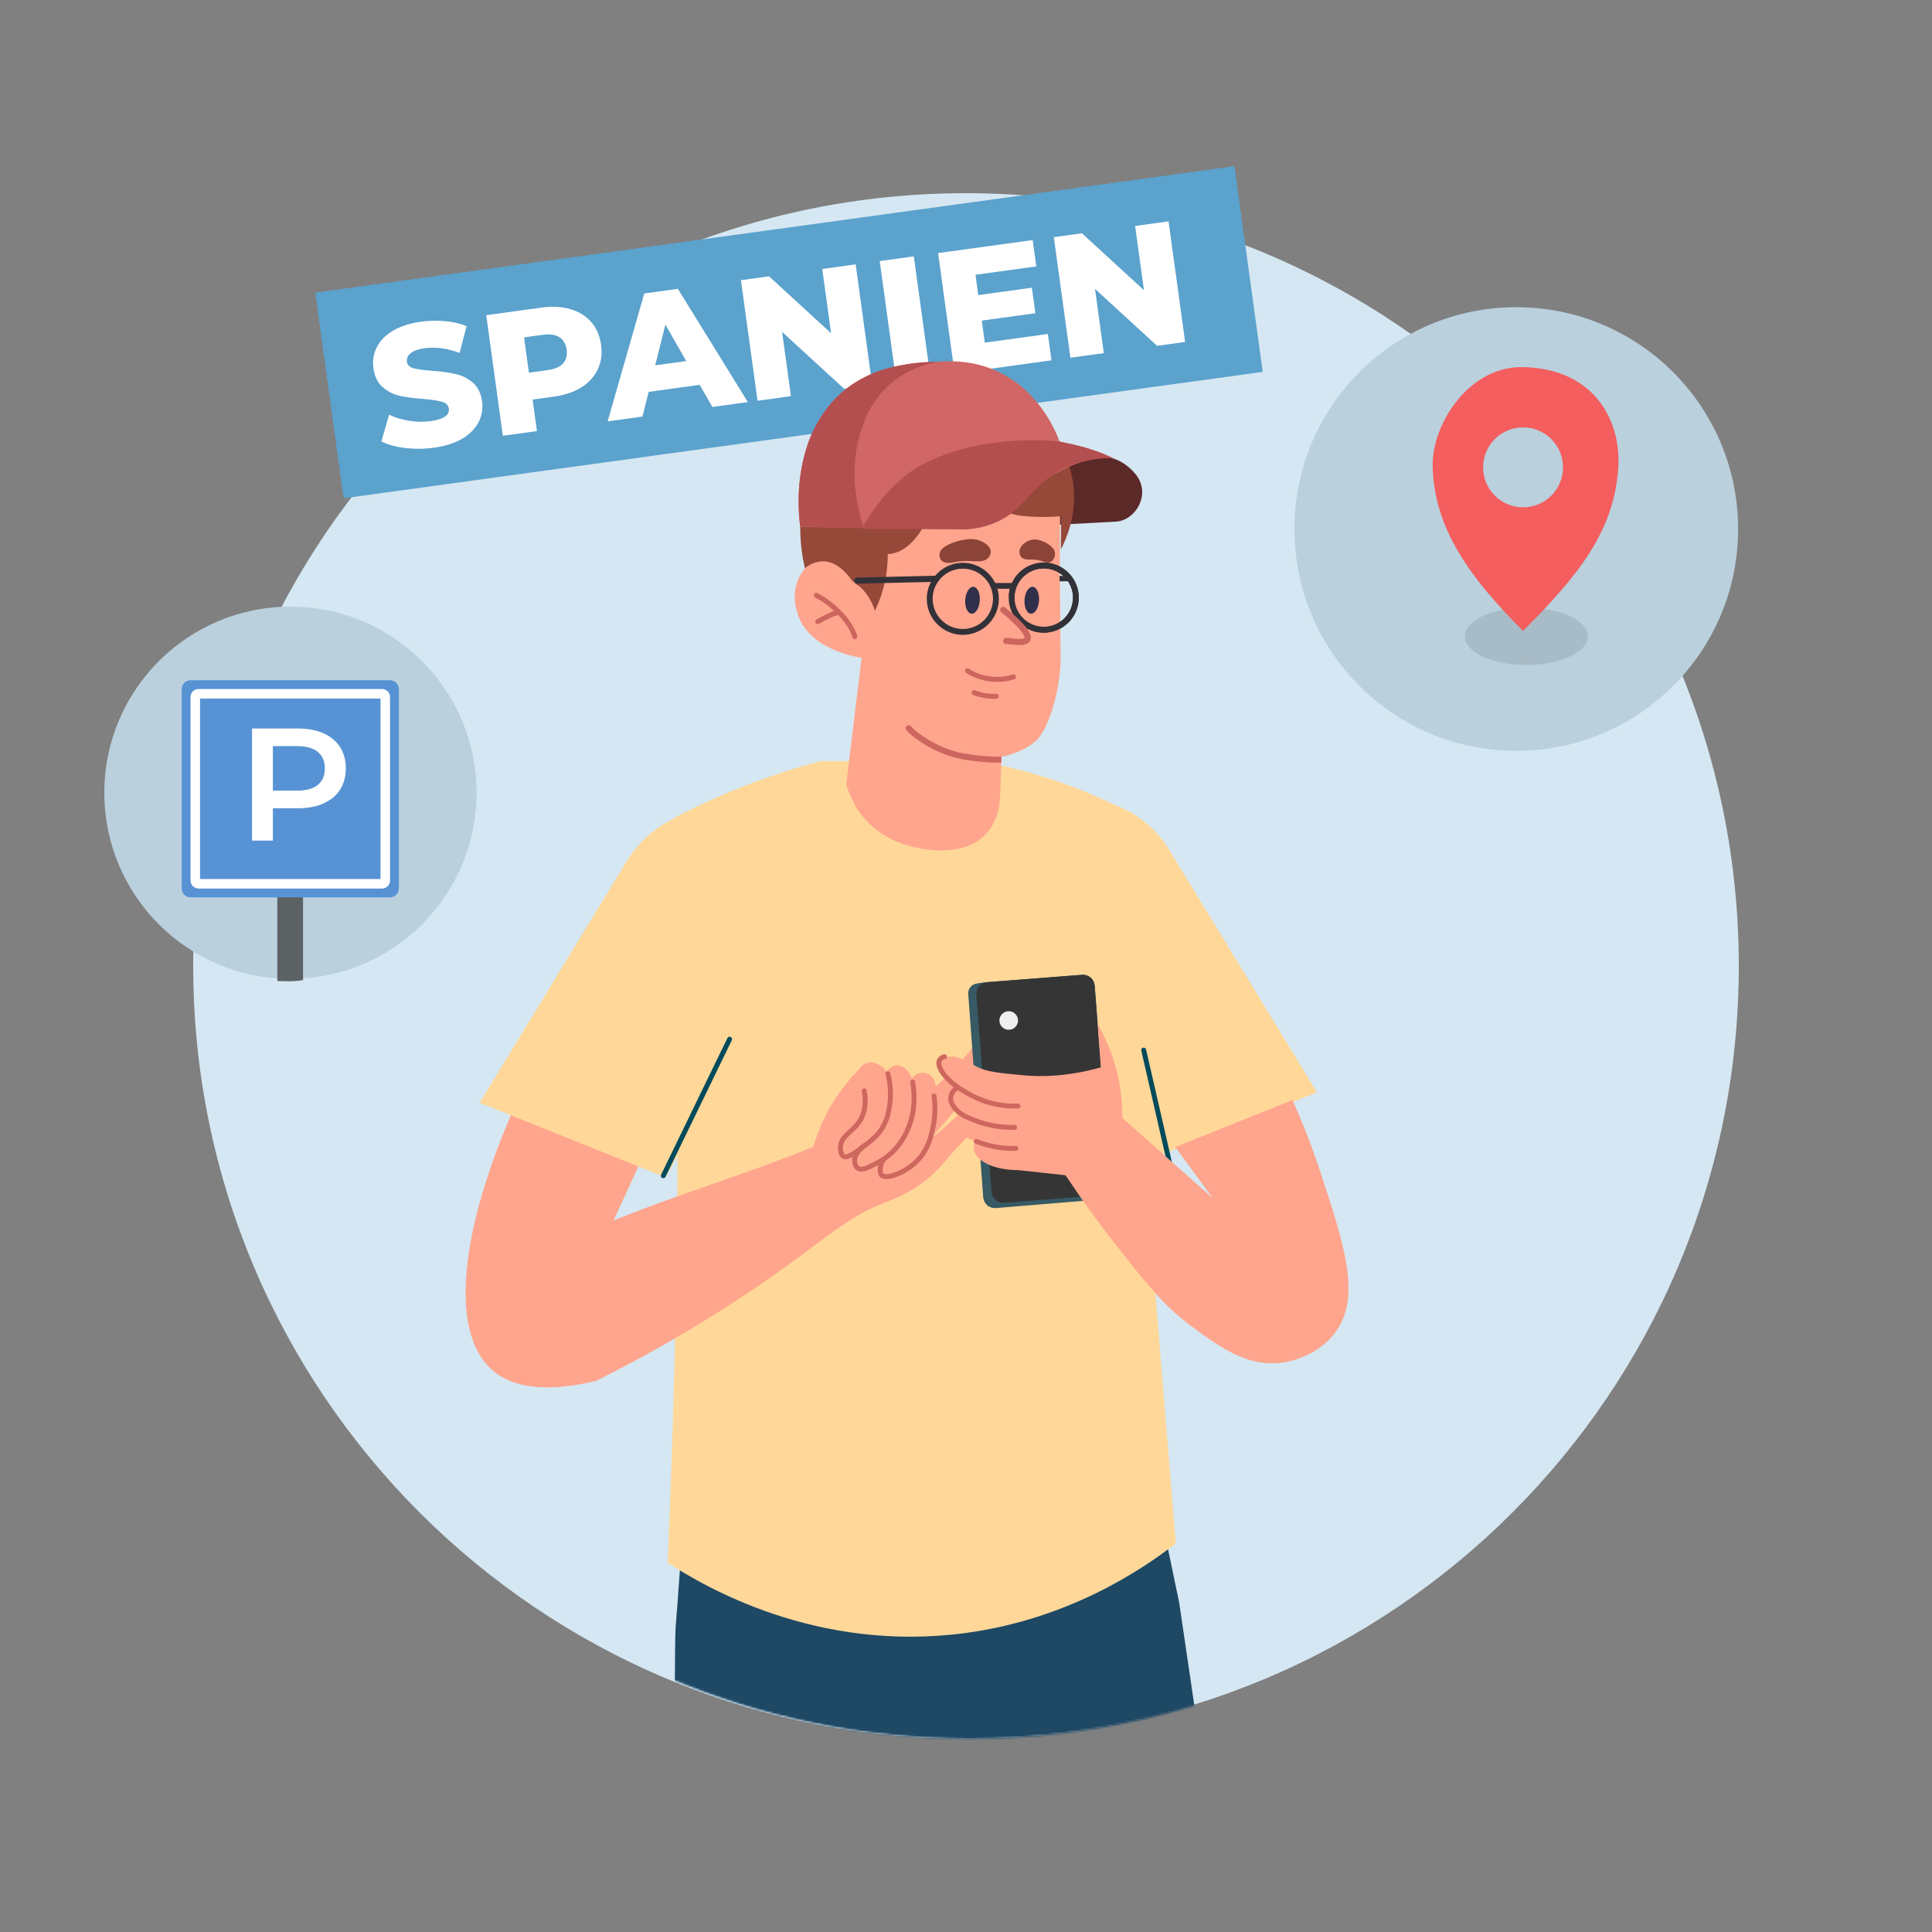 <svg width="1000" height="1000" viewBox="0 0 1000 1000" fill="none" xmlns="http://www.w3.org/2000/svg">
<rect x="0" y="0" width="1000" height="1000" fill="#808080" stroke="none"/>
<path d="M500 900C720.914 900 900 720.914 900 500C900 279.086 720.914 100 500 100C279.086 100 100 279.086 100 500C100 720.914 279.086 900 500 900Z" fill="#D5E7F2"/>
<rect x="163.189" y="151.453" width="480.227" height="107.47" transform="rotate(-7.832 163.189 151.453)" fill="#5BA2CD"/>
<path d="M224.643 231.727C219.591 232.421 214.601 232.472 209.674 231.877C204.747 231.283 200.655 230.15 197.397 228.478L201.402 214.664C204.449 216.122 207.893 217.163 211.734 217.785C215.574 218.408 219.278 218.474 222.844 217.984C229.62 217.052 232.775 214.892 232.31 211.504C232.064 209.72 230.904 208.548 228.828 207.985C226.803 207.355 223.585 206.859 219.175 206.496C214.34 206.132 210.27 205.601 206.964 204.905C203.65 204.149 200.688 202.649 198.078 200.404C195.468 198.158 193.865 194.866 193.268 190.527C192.745 186.723 193.315 183.162 194.978 179.844C196.634 176.467 199.39 173.605 203.246 171.258C207.161 168.902 212.121 167.312 218.124 166.486C222.226 165.922 226.333 165.842 230.446 166.245C234.552 166.589 238.243 167.445 241.519 168.811L237.883 182.665C231.497 180.273 225.511 179.461 219.923 180.229C216.416 180.712 213.934 181.598 212.476 182.889C211.01 184.12 210.392 185.568 210.621 187.232C210.85 188.896 211.972 190.014 213.989 190.584C216.005 191.155 219.185 191.596 223.528 191.907C228.422 192.264 232.497 192.824 235.751 193.588C239.057 194.284 242.014 195.755 244.625 198C247.286 200.178 248.915 203.436 249.512 207.775C250.027 211.52 249.453 215.051 247.789 218.369C246.126 221.686 243.34 224.553 239.433 226.967C235.517 229.323 230.587 230.909 224.643 231.727Z" fill="white"/>
<path d="M280.215 159.22C285.862 158.443 290.896 158.72 295.319 160.05C299.733 161.32 303.311 163.554 306.052 166.75C308.784 169.887 310.474 173.803 311.119 178.499C311.765 183.195 311.196 187.422 309.411 191.18C307.627 194.938 304.785 198.055 300.885 200.529C296.978 202.944 292.201 204.539 286.554 205.316L275.676 206.812L277.92 223.128L260.266 225.556L251.683 163.143L280.215 159.22ZM283.571 191.554C287.197 191.055 289.825 189.907 291.455 188.108C293.077 186.25 293.688 183.864 293.287 180.951C292.887 178.039 291.655 175.907 289.591 174.555C287.528 173.204 284.684 172.777 281.058 173.276L271.25 174.625L273.763 192.903L283.571 191.554Z" fill="white"/>
<path d="M362.149 199.19L335.757 202.82L332.521 215.62L314.51 218.097L333.478 151.895L350.864 149.504L387.087 208.116L368.72 210.642L362.149 199.19ZM355.187 186.884L344.416 168.015L339.138 189.091L355.187 186.884Z" fill="white"/>
<path d="M442.89 136.849L451.473 199.262L436.94 201.26L404.816 171.792L409.389 205.049L392.092 207.428L383.509 145.015L398.042 143.017L430.166 172.485L425.593 139.228L442.89 136.849Z" fill="white"/>
<path d="M455.343 135.137L472.997 132.709L481.579 195.122L463.926 197.549L455.343 135.137Z" fill="white"/>
<path d="M542.372 172.862L544.248 186.504L494.139 193.395L485.557 130.982L534.506 124.251L536.382 137.892L504.908 142.22L506.355 152.741L534.084 148.928L535.899 162.124L508.169 165.937L509.739 177.35L542.372 172.862Z" fill="white"/>
<path d="M604.843 114.578L613.425 176.991L598.892 178.989L566.768 149.521L571.342 182.778L554.044 185.157L545.462 122.744L559.995 120.745L592.119 150.214L587.546 116.957L604.843 114.578Z" fill="white"/>
<mask id="mask0_1906_4089" style="mask-type:alpha" maskUnits="userSpaceOnUse" x="102" y="100" width="800" height="800">
<path d="M502 900C722.914 900 902 720.914 902 500C902 279.086 722.914 100 502 100C281.086 100 102 279.086 102 500C102 720.914 281.086 900 502 900Z" fill="#D5E7F2"/>
</mask>
<g mask="url(#mask0_1906_4089)">
<path fill-rule="evenodd" clip-rule="evenodd" d="M628.159 950.884C591.726 962.398 553.483 969.831 513.959 972.652L507.517 940.071L503.115 922.065L486.86 923.565L482.869 923.135L477.407 973.932C433.031 973.882 390.007 968.03 349.062 957.087C349.103 899.177 349.262 847.429 349.703 842.307C350.153 837.055 351.053 824.771 351.903 812.807C352.334 806.845 352.744 800.963 353.094 796.071L354.894 753.477H594.487L604.59 801.933L610.352 829.563C610.352 829.563 618.455 884.382 628.159 950.884Z" fill="#1E4864"/>
<path fill-rule="evenodd" clip-rule="evenodd" d="M345.592 808.834C347.883 756.036 349.473 701.958 350.273 646.639C351.384 569.852 350.884 495.347 349.063 423.252C355.825 419.731 363.008 416.269 370.61 412.918C389.867 404.445 408.173 398.363 424.819 393.962C451.438 393.842 478.047 393.722 504.667 393.602C516.411 395.552 529.935 398.613 544.6 403.475C557.025 407.596 567.978 412.248 577.382 416.85C587.785 544.203 598.199 671.557 608.602 798.921C589.946 813.336 552.413 838.104 499.875 845.227C422.758 855.651 364.408 821.129 345.592 808.834Z" fill="#FFD899"/>
<path fill-rule="evenodd" clip-rule="evenodd" d="M681.658 565.37L585.415 603.953C562.717 563.569 540.009 523.196 517.311 482.812C507.668 459.664 514.24 434.055 531.026 421.571C552.444 405.635 588.956 412.167 605.992 441.167C631.211 482.562 656.429 523.966 681.658 565.37Z" fill="#FFD899"/>
<path d="M605.914 604.287C601.262 584.03 596.62 563.773 591.969 543.516" stroke="#004B5B" stroke-width="2.538" stroke-miterlimit="22.926" stroke-linecap="round" stroke-linejoin="round"/>
<path fill-rule="evenodd" clip-rule="evenodd" d="M420.979 593.624C422.369 588.793 424.4 583.221 427.391 577.299C432.783 566.655 439.315 558.842 444.567 553.551C445.157 552.64 446.418 551.05 448.498 550.339C451.91 549.179 456.171 550.84 458.902 554.601C459.342 553.971 460.943 551.87 463.524 551.52C466.865 551.08 470.626 553.771 471.916 558.282C473.447 556.091 475.988 554.901 478.449 555.251C481.63 555.711 484.201 558.682 484.241 562.334C488.072 559.122 493.384 554.271 498.966 547.679C506.498 538.766 510.01 532.003 512.17 532.793C514.201 533.544 513.611 540.416 512.841 544.407C511.28 552.45 507.189 558.122 501.607 565.665C499.516 568.496 497.615 570.767 493.834 575.308C486.912 583.601 482.79 587.832 483.06 588.102C483.25 588.293 485.501 586.622 495.215 577.759C495.895 577.069 501.217 571.857 508.289 572.977C510.97 573.397 512.981 574.578 514.221 575.488C509.399 579.73 502.677 585.982 495.225 594.195C488.882 601.187 486.912 604.178 482.17 608.419C472.167 617.353 461.993 620.924 458.152 622.414C436.564 630.757 426.951 642.061 392.239 665.759C373.243 678.724 345.393 696.31 308.5 714.756C275.939 722.549 261.654 715.006 255.162 709.464C226.382 684.906 242.057 607.019 296.806 513.697C322.015 513.097 347.234 512.506 372.442 511.906C354.166 551.83 335.89 591.764 317.613 631.687C356.087 616.252 382.526 609.07 420.979 593.624Z" fill="#FFA58D"/>
<path d="M447.329 564.597C448.599 571.74 447.189 576.261 445.698 579.052C442.087 585.805 435.255 587.515 434.995 593.737C434.985 594.038 434.875 597.609 436.775 598.629C437.315 598.919 438.946 599.499 445.668 594.408C451.43 590.046 454.681 587.585 457.282 582.754C459.353 578.892 459.933 575.531 460.393 572.76C461.484 566.108 460.713 560.206 459.573 555.734" stroke="#CE685F" stroke-width="2.538" stroke-miterlimit="22.926" stroke-linecap="round" stroke-linejoin="round"/>
<path d="M447.527 592.878C447.067 593.188 441.835 596.82 442.395 601.431C442.455 601.941 442.686 603.802 444.066 604.692C445.647 605.713 447.887 604.892 450.008 603.912C454.52 601.831 460.682 598.97 465.984 591.518C466.984 590.107 468.935 587.126 470.535 582.895C473.946 573.852 473.346 565.369 472.396 560.047" stroke="#CE685F" stroke-width="2.538" stroke-miterlimit="22.926" stroke-linecap="round" stroke-linejoin="round"/>
<path d="M457.421 600.07C456.851 600.82 455.4 602.961 455.61 605.792C455.68 606.752 455.75 607.703 456.281 608.283C458.431 610.624 468.445 607.343 474.887 600.65C480.569 594.748 482.05 587.676 482.97 583.234C484.37 576.502 483.96 570.8 483.44 567.219" stroke="#CE685F" stroke-width="2.538" stroke-miterlimit="22.926" stroke-linecap="round" stroke-linejoin="round"/>
<path fill-rule="evenodd" clip-rule="evenodd" d="M248.248 570.776L344.491 609.36C367.189 568.976 389.897 528.602 412.595 488.218C422.238 465.07 415.666 439.461 398.88 426.977C377.462 411.041 340.95 417.574 323.914 446.574C298.685 487.968 273.467 529.372 248.248 570.776Z" fill="#FFD899"/>
<path d="M343.334 608.549C354.768 584.991 366.202 561.433 377.636 537.875" stroke="#004B5B" stroke-width="2.538" stroke-miterlimit="22.926" stroke-linecap="round" stroke-linejoin="round"/>
<path d="M574.487 613.411C571.906 579.579 569.325 545.758 566.734 511.926C566.744 511.476 566.724 510.856 566.594 510.115C566.514 509.645 566.234 508.115 565.384 506.924C563.903 504.864 561.212 504.573 560.652 504.523C544.066 505.804 527.491 507.074 510.905 508.355C510.435 508.385 509.675 508.455 508.744 508.575C505.643 508.975 504.063 509.195 502.792 510.365C502.002 511.096 501.642 511.906 501.552 512.116C501.152 513.056 501.132 513.897 501.152 514.367C503.743 549.479 506.323 584.591 508.914 619.713C509.054 621.454 509.925 622.964 511.195 623.974L511.225 624.345L511.655 624.315C512.746 625.025 514.066 625.405 515.467 625.305C533.583 623.804 551.709 622.294 569.825 620.793C570.476 620.633 571.226 620.333 571.946 619.793C574.697 617.732 574.517 613.891 574.487 613.411Z" fill="#375A64"/>
<path d="M574.517 612.215L566.604 510.13C566.344 506.798 563.433 504.298 560.092 504.558L510.915 508.369C507.584 508.629 505.083 511.54 505.343 514.881L513.255 616.966C513.385 618.707 514.256 620.217 515.516 621.228L515.546 621.598L515.976 621.568C517.057 622.278 518.377 622.658 519.768 622.548L568.945 618.737C570.335 618.627 571.576 618.057 572.536 617.186H572.546C573.876 615.956 574.667 614.155 574.517 612.215Z" fill="#353535"/>
<path d="M522.109 533.014C524.766 533.014 526.92 530.86 526.92 528.202C526.92 525.545 524.766 523.391 522.109 523.391C519.451 523.391 517.297 525.545 517.297 528.202C517.297 530.86 519.451 533.014 522.109 533.014Z" fill="#EFEFEF"/>
<path fill-rule="evenodd" clip-rule="evenodd" d="M627.697 620.153C612.122 606.319 596.546 592.494 580.971 578.659C581.011 570.897 580.141 560.123 576.169 548.029C573.819 540.866 570.908 534.864 568.147 530.062C568.697 537.525 569.257 544.998 569.807 552.46C551.761 557.562 537.756 557.322 529.563 556.552C516.979 555.371 510.687 554.781 505.545 552.11C500.834 549.669 495.162 545.428 489.61 547.368C488.799 547.649 487.069 548.279 486.439 549.769C485.128 552.85 489.099 558.212 496.662 563.384C496.112 563.554 493.181 564.544 492.271 567.085C491.17 570.136 493.321 574.528 498.023 576.398C497.132 577.169 495.392 578.929 495.252 581.35C495.031 585.131 498.763 589.293 504.645 590.333C503.805 592.464 503.845 594.095 504.105 595.265C505.405 601.207 514.588 605.598 527.003 605.659C535.185 606.549 543.358 607.429 551.541 608.319C557.873 617.883 567.266 631.407 579.611 646.983C594.996 666.389 603.099 676.473 616.983 686.686C631.208 697.15 646.344 708.294 664.85 705.143C667.301 704.723 682.426 701.912 691.489 689.177C704.594 670.761 695.911 644.492 683.126 605.749C678.004 590.233 672.763 577.779 668.981 569.396C648.755 577.499 628.537 585.612 608.31 593.714C614.793 602.527 621.245 611.34 627.697 620.153Z" fill="#FFA58D"/>
<path d="M525.83 594.389C523.629 594.469 521.148 594.409 518.447 594.099C513.125 593.489 508.684 592.118 505.312 590.758" stroke="#CE685F" stroke-width="2.538" stroke-miterlimit="22.926" stroke-linecap="round" stroke-linejoin="round"/>
<path d="M525.18 583.496C522.249 583.576 519.749 583.416 517.798 583.206C516.217 583.036 508.995 582.196 500.602 578.255C497.811 576.944 496.28 575.944 494.93 574.403C493.83 573.153 491.519 570.522 492.179 567.381C492.689 564.94 494.71 563.54 495.39 563.109" stroke="#CE685F" stroke-width="2.538" stroke-miterlimit="22.926" stroke-linecap="round" stroke-linejoin="round"/>
<path d="M526.921 572.474C524.66 572.564 522.179 572.494 519.538 572.184C508.734 570.924 501.422 566.402 496.67 563.381C496.67 563.381 488.818 558.389 486.537 552.787C486.157 551.857 485.486 550.136 486.297 548.696C486.967 547.516 488.297 547.095 488.888 546.945" stroke="#CE685F" stroke-width="2.538" stroke-miterlimit="22.926" stroke-linecap="round" stroke-linejoin="round"/>
</g>
<path fill-rule="evenodd" clip-rule="evenodd" d="M591.17 253.875C590.79 247.273 585.838 243.181 583.668 241.381C581.487 239.57 579.296 238.47 577.215 237.649C577.215 237.649 568.192 234.088 543.354 236.759L530.77 272.481C546.475 271.651 562.18 270.821 577.876 269.98C578.906 269.88 580.427 269.62 582.087 268.87C587.429 266.489 591.54 260.317 591.17 253.875Z" fill="#5C2929"/>
<path fill-rule="evenodd" clip-rule="evenodd" d="M413.412 319.265C420.254 337.221 445.953 340.462 445.953 340.462L437.99 406.125C437.99 406.125 439.141 410.487 443.312 418.159C448.484 426.282 458.317 436.065 476.394 439.166C509.075 444.778 517.238 425.932 517.668 411.977V411.967L518.288 391.74C518.288 391.74 528.572 390.019 535.814 383.807C543.057 377.605 549.059 355.708 548.958 340.973C548.858 326.238 548.328 289.165 548.698 268.978C549.069 248.791 538.945 218.03 490.869 214.369C442.782 210.708 426.496 241.909 426.496 241.909C412.802 268.798 418.914 292.056 418.914 292.056C418.914 292.056 406.569 301.309 413.412 319.265Z" fill="#FFA58D"/>
<path d="M524.522 350.392C522.121 351.132 517.61 352.173 512.028 351.372C506.726 350.612 502.855 348.531 500.754 347.211" stroke="#CD665F" stroke-width="2.596" stroke-miterlimit="22.926" stroke-linecap="round" stroke-linejoin="round"/>
<path d="M422.518 308.141C422.518 308.141 428.87 311.102 435.182 317.844C441.494 324.586 442.414 329.538 442.414 329.538" stroke="#CD665F" stroke-width="2.596" stroke-miterlimit="22.926" stroke-linecap="round" stroke-linejoin="round"/>
<path d="M423.285 321.758C423.285 321.758 427.967 319.137 430.338 318.156C432.708 317.176 434.199 316.836 434.199 316.836" stroke="#CD665F" stroke-width="2.596" stroke-miterlimit="22.926" stroke-linecap="round" stroke-linejoin="round"/>
<path fill-rule="evenodd" clip-rule="evenodd" d="M549.102 284.414C551.983 278.822 556.355 268.488 555.904 255.574C554.824 224.453 526.394 197.614 496.354 191.142C490.362 189.851 474.697 186.69 457.891 193.592C425.66 206.827 414.396 246.731 414.206 272.52C414.136 281.803 415.506 289.365 416.617 294.157C417.467 293.397 418.887 292.316 420.868 291.526C420.868 291.526 423.509 290.486 426.56 290.546C431.021 290.636 436.623 294.127 440.715 300.189C440.715 300.189 441.545 300.999 442.886 302.07C443.526 302.58 444.276 303.16 445.116 303.73C447.347 305.701 450.748 309.572 452.869 316.125C455.14 311.403 457.561 304.971 458.751 297.088C459.321 293.347 459.511 289.906 459.501 286.845C464.413 286.574 470.515 283.984 476.287 275.311C483.059 265.137 487.061 254.533 492.153 246.871C500.415 254.133 515.451 265.637 529.105 267.028C537.258 267.858 544.01 267.678 549.262 267.208C549.272 267.848 549.272 268.468 549.252 269.088C549.172 273.52 549.122 278.772 549.102 284.414Z" fill="#964939"/>
<path fill-rule="evenodd" clip-rule="evenodd" d="M551.201 242.587C554.973 240.616 562.065 237.665 571.418 237.125C575.52 236.885 577.22 237.645 577.22 237.645C567.577 234.554 557.944 231.463 548.31 228.372C548.31 228.372 534.236 184.127 487.009 187.148C476.626 187.818 453.418 187.398 435.302 203.504C407.842 227.932 413.714 269.726 414.194 272.787C440.593 273.118 466.982 273.458 493.382 273.788C519.511 259.143 540.048 248.409 551.201 242.587Z" fill="#D16666"/>
<path fill-rule="evenodd" clip-rule="evenodd" d="M485.78 187.289C477.117 187.179 470.014 188.269 464.983 189.35C460.601 190.3 455.319 191.47 448.917 194.551C442.515 197.633 438.224 201.054 436.953 202.104C435.172 203.565 427.12 210.357 421.148 222.511C420.407 224.022 418.187 228.693 416.296 235.926C414.355 243.348 412.105 255.943 414.215 272.518C425.249 272.798 436.283 273.078 447.317 273.369C444.406 265.176 439.144 246.719 444.766 226.072C446.076 221.261 448.457 212.868 455.099 204.685C466.063 191.17 480.638 188.099 485.78 187.289Z" fill="#B44F4F"/>
<path fill-rule="evenodd" clip-rule="evenodd" d="M550.239 242.663C556.751 239.251 563.633 237.591 571.206 237.141C575.458 236.891 577.218 237.651 577.218 237.651C575.968 237.011 573.777 235.94 570.976 234.8C559.292 230.058 547.278 228.458 547.278 228.458C547.278 228.458 507.634 223.816 476.573 240.912C465.55 246.984 458.017 256.547 458.017 256.547C452.375 262.859 448.594 268.982 446.123 273.673C464.189 273.793 482.265 273.913 500.332 274.033C503.553 273.803 508.805 273.123 514.667 270.722C531.002 264.03 531.943 252.246 550.239 242.663Z" fill="#B44F4F"/>
<path d="M545.192 284.032C543.301 281.591 539.76 279.801 536.579 279.29C532.118 278.55 525.765 283.102 528.166 287.733C529.016 289.414 530.937 289.624 532.788 289.614C534.568 289.614 536.309 289.664 538.029 290.054C539.28 290.334 540.48 290.975 541.781 291.135C545.682 291.615 547.053 286.563 545.362 284.232C545.292 284.162 545.222 284.092 545.192 284.032Z" fill="#8C4438"/>
<path d="M488.135 283.625C485.064 285.995 485.534 291.557 491.176 291.377C493.047 291.307 494.917 290.757 496.778 290.527C499.329 290.247 501.8 290.347 504.331 290.497C506.922 290.657 509.673 290.597 511.373 288.866C516.075 284.075 508.492 278.613 501.94 279.013C497.288 279.323 491.756 280.934 488.375 283.384C488.305 283.504 488.205 283.575 488.135 283.625Z" fill="#8C4438"/>
<path fill-rule="evenodd" clip-rule="evenodd" d="M503.864 303.74C505.945 303.89 507.405 307.121 507.125 310.962C506.865 314.794 504.964 317.795 502.874 317.645C500.793 317.494 499.332 314.263 499.613 310.422C499.873 306.591 501.783 303.59 503.864 303.74Z" fill="#31304A"/>
<path fill-rule="evenodd" clip-rule="evenodd" d="M534.543 303.74C532.462 303.59 530.552 306.591 530.292 310.422C530.032 314.253 531.492 317.504 533.553 317.645C535.634 317.795 537.544 314.794 537.804 310.962C538.064 307.121 536.604 303.87 534.543 303.74Z" fill="#31304A"/>
<path d="M549.797 299.491C550.757 299.481 551.718 299.471 552.678 299.461" stroke="#333138" stroke-width="2.776" stroke-miterlimit="22.926" stroke-linecap="square" stroke-linejoin="round"/>
<path d="M443.711 300.523C457.376 300.203 471.03 299.883 484.695 299.562" stroke="#333138" stroke-width="3.162" stroke-miterlimit="22.926" stroke-linecap="round" stroke-linejoin="round"/>
<path fill-rule="evenodd" clip-rule="evenodd" d="M498.351 327.084C507.794 327.084 515.487 319.382 515.487 309.948C515.487 300.505 507.784 292.812 498.351 292.812C488.907 292.812 481.215 300.515 481.215 309.948C481.215 319.382 488.917 327.084 498.351 327.084Z" stroke="#333138" stroke-width="3.039" stroke-miterlimit="22.926"/>
<path fill-rule="evenodd" clip-rule="evenodd" d="M540.247 325.935C549.41 325.935 556.883 318.463 556.883 309.3C556.883 300.137 549.41 292.664 540.247 292.664C531.084 292.664 523.611 300.137 523.611 309.3C523.601 318.463 531.084 325.935 540.247 325.935Z" stroke="#333138" stroke-width="3.039" stroke-miterlimit="22.926"/>
<path d="M531.03 323.256C533.671 325.007 536.832 326.037 540.244 326.037C549.427 326.037 556.879 318.585 556.879 309.401C556.879 300.218 549.427 292.766 540.244 292.766C531.561 292.766 524.428 299.418 523.668 307.901" stroke="#333138" stroke-width="2.95" stroke-miterlimit="22.926" stroke-linecap="round" stroke-linejoin="round"/>
<path d="M523.907 303.258H515.254" stroke="#333138" stroke-width="3" stroke-miterlimit="22.926" stroke-linecap="round" stroke-linejoin="round"/>
<path d="M490.75 391.067C496.692 393.078 503.624 393.998 509.016 394.419C511.727 394.629 514.068 394.719 515.729 394.749C516.749 394.769 517.689 394.769 517.689 394.769C517.919 394.769 518.099 394.769 518.219 394.769C518.259 393.728 518.309 392.698 518.36 391.658C518.36 391.658 518.359 391.658 518.349 391.658C518.339 391.658 518.33 391.658 518.32 391.658C518.29 391.658 518.25 391.658 518.19 391.658C518.079 391.658 517.909 391.658 517.689 391.658C517.249 391.658 516.609 391.658 515.799 391.638C514.178 391.608 511.897 391.518 509.256 391.318C503.965 390.907 497.322 390.017 491.75 388.126L490.75 391.067ZM469.083 377.863C470.273 379.383 473.114 381.804 476.855 384.235C480.637 386.696 485.468 389.277 490.75 391.067L491.75 388.126C486.769 386.436 482.167 383.985 478.556 381.634C474.905 379.253 472.404 377.063 471.543 375.952L469.083 377.863ZM471.533 375.952C471.003 375.272 470.033 375.152 469.353 375.682C468.672 376.212 468.552 377.183 469.083 377.863L471.533 375.952Z" fill="#CD665F"/>
<path d="M519.232 331.894C519.292 332.774 520.052 333.445 520.933 333.385C521.023 333.375 521.093 333.335 521.173 333.315C521.183 333.315 521.183 333.315 521.193 333.315C521.443 333.335 521.833 333.385 522.383 333.455C523.434 333.595 524.934 333.805 526.425 333.885C527.875 333.965 529.536 333.935 530.876 333.495C531.556 333.265 532.287 332.884 532.827 332.224C533.397 331.524 533.627 330.654 533.547 329.733C533.477 328.853 533.127 327.983 532.707 327.192C532.277 326.382 531.706 325.552 531.066 324.732C529.796 323.101 528.155 321.41 526.575 319.9C524.984 318.379 523.404 317.009 522.233 316.029C521.643 315.538 521.153 315.138 520.813 314.858C520.643 314.718 520.503 314.608 520.413 314.538C520.363 314.498 520.333 314.478 520.303 314.458C520.293 314.448 520.283 314.438 520.273 314.438L520.263 314.428C519.562 313.878 518.562 314.008 518.012 314.698C517.472 315.398 517.592 316.399 518.282 316.949L520.132 314.588C520.012 314.748 519.762 315.058 519.272 315.689C518.282 316.949 518.282 316.949 518.282 316.949C518.282 316.949 518.282 316.949 518.292 316.949C518.302 316.959 518.302 316.959 518.312 316.969C518.332 316.989 518.362 317.009 518.412 317.049C518.502 317.119 518.632 317.219 518.792 317.349C519.122 317.609 519.592 317.999 520.162 318.479C521.303 319.44 522.823 320.76 524.354 322.221C525.884 323.681 527.395 325.252 528.535 326.712C529.106 327.443 529.556 328.113 529.866 328.703C530.186 329.313 530.316 329.743 530.336 330.003C530.346 330.113 530.336 330.173 530.326 330.184C530.326 330.194 530.326 330.194 530.316 330.204C530.296 330.234 530.186 330.344 529.836 330.454C529.116 330.694 527.965 330.764 526.585 330.684C525.244 330.614 523.884 330.424 522.793 330.274C522.273 330.204 521.773 330.134 521.403 330.114C521.233 330.103 520.983 330.083 520.743 330.114C520.643 330.124 520.372 330.163 520.082 330.314C519.762 330.514 519.182 331.024 519.232 331.894ZM520.283 314.428C520.273 314.438 520.253 314.468 520.162 314.578L520.283 314.428ZM522.103 332.734C522.173 332.644 522.233 332.544 522.273 332.434C522.223 332.544 522.173 332.654 522.103 332.734ZM521.753 333.064C521.813 333.024 521.863 332.984 521.913 332.944C521.863 332.994 521.813 333.024 521.753 333.064ZM522.433 331.684C522.443 331.914 522.413 332.104 522.353 332.284C522.413 332.094 522.453 331.894 522.433 331.684Z" fill="#CD665F"/>
<path d="M518.35 394.711C518.369 394.741 518.389 394.78 518.409 394.81L518.35 394.711Z" fill="#CD665F"/>
<path d="M504.203 358.5C508.144 360.071 511.956 360.531 515.627 360.401" stroke="#CD665F" stroke-width="2.596" stroke-miterlimit="22.926" stroke-linecap="round" stroke-linejoin="round"/>
<path d="M784.824 388.649C848.24 388.649 899.649 337.24 899.649 273.824C899.649 210.409 848.24 159 784.824 159C721.409 159 670 210.409 670 273.824C670 337.24 721.409 388.649 784.824 388.649Z" fill="#BAD0DD"/>
<path opacity="0.1" d="M821.844 329.338C821.844 337.546 807.589 344.199 790.008 344.199C772.427 344.199 758.172 337.546 758.172 329.338C758.172 321.129 772.427 314.477 790.008 314.477C807.589 314.477 821.844 321.129 821.844 329.338Z" fill="black"/>
<path d="M788.336 190.01C760.355 189.383 740.856 219.615 741.541 241.902C742.529 274.071 761.059 299.283 788.336 326.57C816.875 298.031 835.552 274.893 837.636 241.902C839.094 218.656 826.082 190.851 788.336 190.01ZM788.336 262.585C776.919 262.585 767.653 253.32 767.653 241.902C767.653 230.485 776.919 221.22 788.336 221.22C799.754 221.22 809.019 230.485 809.019 241.902C809.019 253.32 799.754 262.585 788.336 262.585Z" fill="#F45E5E"/>
<path d="M246.649 410.324C246.649 453.633 218.063 490.262 178.728 502.386C174.121 503.814 169.353 504.898 164.478 505.607C159.86 506.294 155.125 506.649 150.324 506.649C97.115 506.649 54 463.523 54 410.324C54 357.126 97.115 314 150.324 314C165.659 314 180.177 317.587 193.042 323.976C197.671 326.263 202.084 328.916 206.251 331.89C214.186 337.55 221.22 344.39 227.105 352.154C230.036 356.02 232.689 360.122 235.03 364.417C242.439 378.066 246.649 393.701 246.649 410.335V410.324Z" fill="#BAD0DD"/>
<path d="M156.855 379.336V507.302C150.671 508.254 147.817 507.778 143.535 507.778V379.336H156.855Z" fill="#5C6163"/>
<path d="M98.61 352.086H201.897C204.408 352.086 206.444 354.122 206.444 356.634V459.92C206.444 462.432 204.408 464.468 201.897 464.468H98.61C96.099 464.468 94.062 462.432 94.062 459.92V356.634C94.062 354.122 96.099 352.086 98.61 352.086Z" fill="#5793D4"/>
<path d="M199.432 360.795V455.756C199.432 456.689 198.671 457.45 197.738 457.45H102.777C101.844 457.45 101.083 456.689 101.083 455.756V360.795C101.083 359.863 101.844 359.102 102.777 359.102H197.738C198.671 359.102 199.432 359.863 199.432 360.795Z" stroke="white" stroke-width="4.92" stroke-miterlimit="10"/>
<path d="M154.312 377.07C159.335 377.07 163.696 377.899 167.395 379.558C171.149 381.216 174.019 383.593 176.006 386.688C177.994 389.783 178.987 393.459 178.987 397.715C178.987 401.916 177.994 405.591 176.006 408.742C174.019 411.837 171.149 414.214 167.395 415.872C163.696 417.53 159.335 418.359 154.312 418.359H141.229V435.107H130.465V377.07H154.312ZM153.815 409.239C158.507 409.239 162.068 408.244 164.497 406.254C166.926 404.265 168.14 401.418 168.14 397.715C168.14 394.012 166.926 391.165 164.497 389.175C162.068 387.185 158.507 386.19 153.815 386.19H141.229V409.239H153.815Z" fill="white"/>
</svg>
